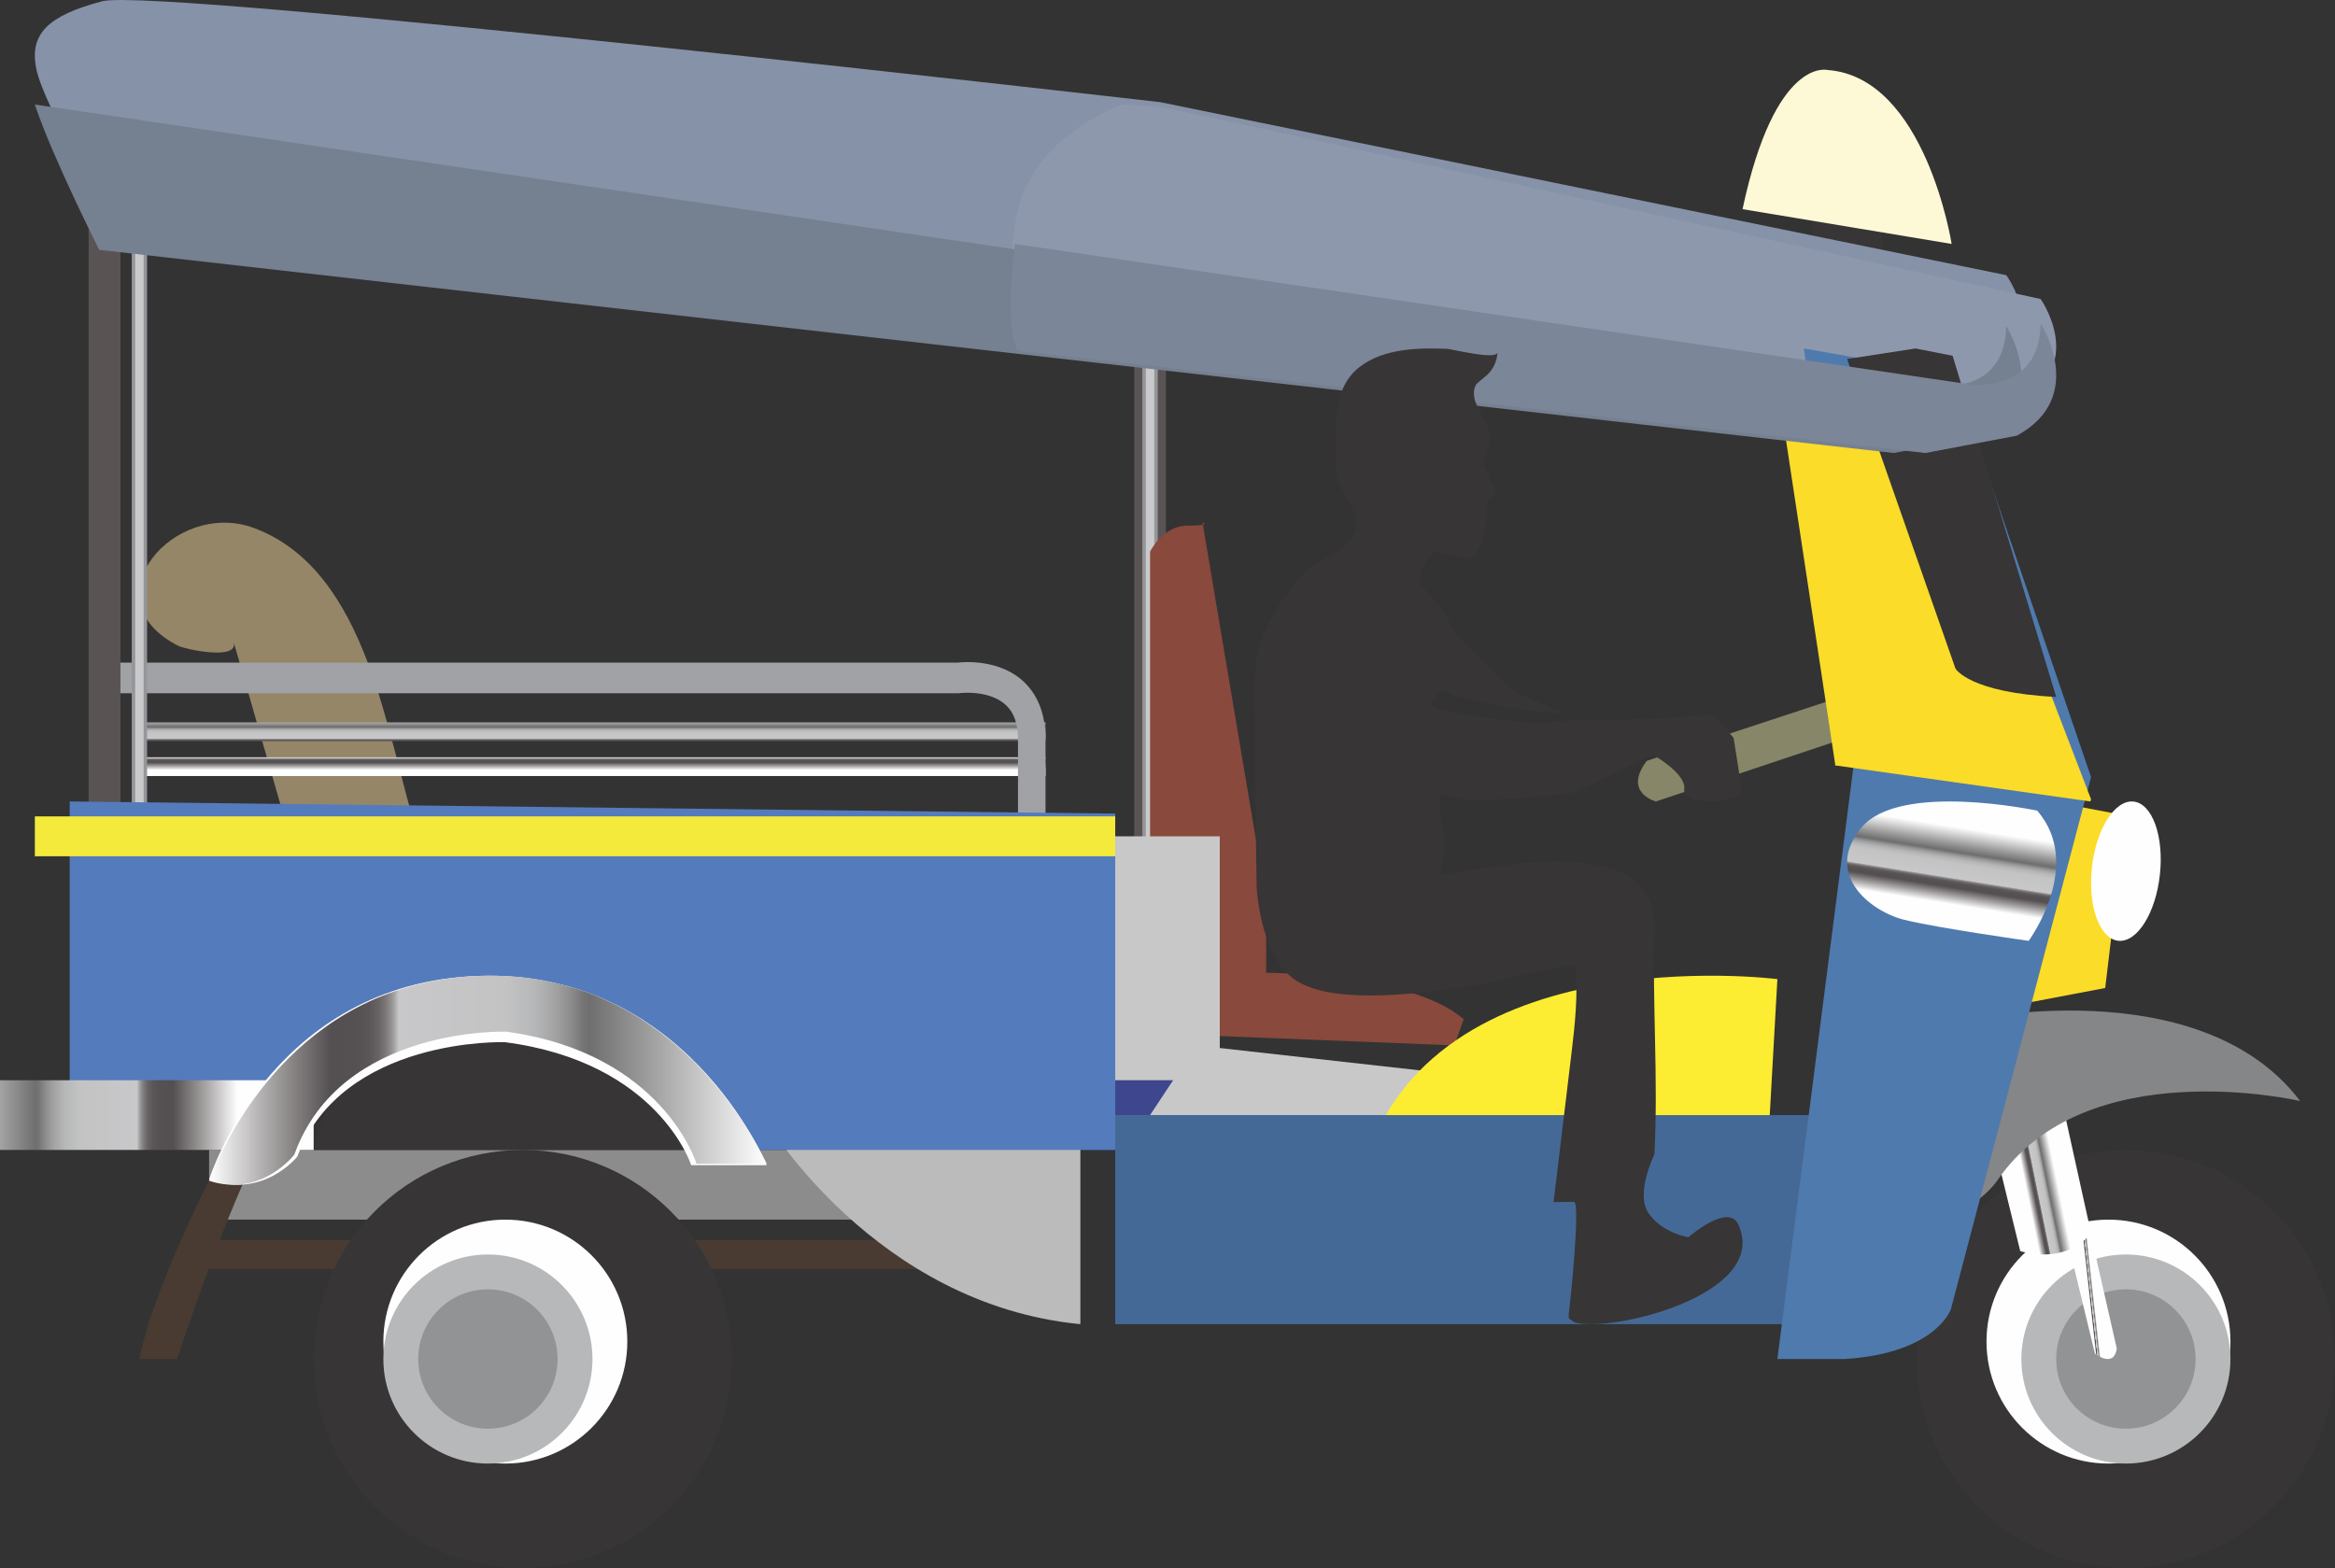 <?xml version="1.0" encoding="UTF-8"?>
<svg width="67px" height="45px" viewBox="0 0 67 45" version="1.1" xmlns="http://www.w3.org/2000/svg" xmlns:xlink="http://www.w3.org/1999/xlink">
    <rect x="0" y="0" width="67" height="45" fill="#333333" stroke="none"/>
    <!-- Generator: Sketch 55.2 (78181) - https://sketchapp.com -->
    <title>tuk-tuk</title>
    <desc>Created with Sketch.</desc>
    <defs>
        <linearGradient x1="50%" y1="-33.75%" x2="50%" y2="148.45%" id="linearGradient-1">
            <stop stop-color="#FEFEFE" offset="0%"></stop>
            <stop stop-color="#D2D2D2" offset="9.734%"></stop>
            <stop stop-color="#9A9999" offset="22.029%"></stop>
            <stop stop-color="#868586" offset="26.64%"></stop>
            <stop stop-color="#706F6F" offset="31.763%"></stop>
            <stop stop-color="#747474" offset="32.811%"></stop>
            <stop stop-color="#8B8B8B" offset="34.954%"></stop>
            <stop stop-color="#A1A1A2" offset="37.633%"></stop>
            <stop stop-color="#B5B6B7" offset="41.383%"></stop>
            <stop stop-color="#C3C3C4" offset="46.74%"></stop>
            <stop stop-color="#C8C8CA" offset="66.028%"></stop>
            <stop stop-color="#BFBFC0" offset="66.222%"></stop>
            <stop stop-color="#A5A4A6" offset="66.804%"></stop>
            <stop stop-color="#949192" offset="67.386%"></stop>
            <stop stop-color="#7C7879" offset="68.357%"></stop>
            <stop stop-color="#676263" offset="69.715%"></stop>
            <stop stop-color="#5A5556" offset="71.462%"></stop>
            <stop stop-color="#555051" offset="73.792%"></stop>
            <stop stop-color="#544F50" offset="78.256%"></stop>
            <stop stop-color="#544F50" offset="78.256%"></stop>
            <stop stop-color="#716C6D" offset="82.052%"></stop>
            <stop stop-color="#868282" offset="84.814%"></stop>
            <stop stop-color="#989595" offset="87.23%"></stop>
            <stop stop-color="#ABA8A9" offset="89.646%"></stop>
            <stop stop-color="#F3F3F3" offset="98.619%"></stop>
            <stop stop-color="#FEFEFE" offset="100%"></stop>
        </linearGradient>
        <linearGradient x1="50%" y1="-114.7%" x2="50%" y2="67.5%" id="linearGradient-2">
            <stop stop-color="#FEFEFE" offset="0%"></stop>
            <stop stop-color="#D2D2D2" offset="9.734%"></stop>
            <stop stop-color="#9A9999" offset="22.029%"></stop>
            <stop stop-color="#868586" offset="26.64%"></stop>
            <stop stop-color="#706F6F" offset="31.763%"></stop>
            <stop stop-color="#747474" offset="32.811%"></stop>
            <stop stop-color="#8B8B8B" offset="34.954%"></stop>
            <stop stop-color="#A1A1A2" offset="37.633%"></stop>
            <stop stop-color="#B5B6B7" offset="41.383%"></stop>
            <stop stop-color="#C3C3C4" offset="46.74%"></stop>
            <stop stop-color="#C8C8CA" offset="66.028%"></stop>
            <stop stop-color="#BFBFC0" offset="66.222%"></stop>
            <stop stop-color="#A5A4A6" offset="66.804%"></stop>
            <stop stop-color="#949192" offset="67.386%"></stop>
            <stop stop-color="#7C7879" offset="68.357%"></stop>
            <stop stop-color="#676263" offset="69.715%"></stop>
            <stop stop-color="#5A5556" offset="71.462%"></stop>
            <stop stop-color="#555051" offset="73.792%"></stop>
            <stop stop-color="#544F50" offset="78.256%"></stop>
            <stop stop-color="#544F50" offset="78.256%"></stop>
            <stop stop-color="#716C6D" offset="82.052%"></stop>
            <stop stop-color="#868282" offset="84.814%"></stop>
            <stop stop-color="#989595" offset="87.23%"></stop>
            <stop stop-color="#ABA8A9" offset="89.646%"></stop>
            <stop stop-color="#F3F3F3" offset="98.619%"></stop>
            <stop stop-color="#FEFEFE" offset="100%"></stop>
        </linearGradient>
        <linearGradient x1="45.538%" y1="49.371%" x2="53.413%" y2="51.902%" id="linearGradient-3">
            <stop stop-color="#FEFEFE" offset="0%"></stop>
            <stop stop-color="#D2D2D2" offset="9.734%"></stop>
            <stop stop-color="#9A9999" offset="22.029%"></stop>
            <stop stop-color="#868586" offset="26.64%"></stop>
            <stop stop-color="#706F6F" offset="31.763%"></stop>
            <stop stop-color="#747474" offset="32.811%"></stop>
            <stop stop-color="#8B8B8B" offset="34.954%"></stop>
            <stop stop-color="#A1A1A2" offset="37.633%"></stop>
            <stop stop-color="#B5B6B7" offset="41.383%"></stop>
            <stop stop-color="#C3C3C4" offset="46.74%"></stop>
            <stop stop-color="#C8C8CA" offset="66.028%"></stop>
            <stop stop-color="#BFBFC0" offset="66.222%"></stop>
            <stop stop-color="#A5A4A6" offset="66.804%"></stop>
            <stop stop-color="#949192" offset="67.386%"></stop>
            <stop stop-color="#7C7879" offset="68.357%"></stop>
            <stop stop-color="#676263" offset="69.715%"></stop>
            <stop stop-color="#5A5556" offset="71.462%"></stop>
            <stop stop-color="#555051" offset="73.792%"></stop>
            <stop stop-color="#544F50" offset="78.256%"></stop>
            <stop stop-color="#544F50" offset="78.256%"></stop>
            <stop stop-color="#716C6D" offset="82.052%"></stop>
            <stop stop-color="#868282" offset="84.814%"></stop>
            <stop stop-color="#989595" offset="87.23%"></stop>
            <stop stop-color="#ABA8A9" offset="89.646%"></stop>
            <stop stop-color="#F3F3F3" offset="98.619%"></stop>
            <stop stop-color="#FEFEFE" offset="100%"></stop>
        </linearGradient>
        <linearGradient x1="35.194%" y1="46.592%" x2="62.551%" y2="56.487%" id="linearGradient-4">
            <stop stop-color="#FEFEFE" offset="0%"></stop>
            <stop stop-color="#D2D2D2" offset="9.734%"></stop>
            <stop stop-color="#9A9999" offset="22.029%"></stop>
            <stop stop-color="#868586" offset="26.64%"></stop>
            <stop stop-color="#706F6F" offset="31.763%"></stop>
            <stop stop-color="#747474" offset="32.811%"></stop>
            <stop stop-color="#8B8B8B" offset="34.954%"></stop>
            <stop stop-color="#A1A1A2" offset="37.633%"></stop>
            <stop stop-color="#B5B6B7" offset="41.383%"></stop>
            <stop stop-color="#C3C3C4" offset="46.74%"></stop>
            <stop stop-color="#C8C8CA" offset="66.028%"></stop>
            <stop stop-color="#BFBFC0" offset="66.222%"></stop>
            <stop stop-color="#A5A4A6" offset="66.804%"></stop>
            <stop stop-color="#949192" offset="67.386%"></stop>
            <stop stop-color="#7C7879" offset="68.357%"></stop>
            <stop stop-color="#676263" offset="69.715%"></stop>
            <stop stop-color="#5A5556" offset="71.462%"></stop>
            <stop stop-color="#555051" offset="73.792%"></stop>
            <stop stop-color="#544F50" offset="78.256%"></stop>
            <stop stop-color="#544F50" offset="78.256%"></stop>
            <stop stop-color="#716C6D" offset="82.052%"></stop>
            <stop stop-color="#868282" offset="84.814%"></stop>
            <stop stop-color="#989595" offset="87.23%"></stop>
            <stop stop-color="#ABA8A9" offset="89.646%"></stop>
            <stop stop-color="#F3F3F3" offset="98.619%"></stop>
            <stop stop-color="#FEFEFE" offset="100%"></stop>
        </linearGradient>
        <linearGradient x1="118.558%" y1="50%" x2="24.294%" y2="50%" id="linearGradient-5">
            <stop stop-color="#FEFEFE" offset="0%"></stop>
            <stop stop-color="#D2D2D2" offset="9.734%"></stop>
            <stop stop-color="#9A9999" offset="22.029%"></stop>
            <stop stop-color="#868586" offset="26.64%"></stop>
            <stop stop-color="#706F6F" offset="31.763%"></stop>
            <stop stop-color="#747474" offset="32.811%"></stop>
            <stop stop-color="#8B8B8B" offset="34.954%"></stop>
            <stop stop-color="#A1A1A2" offset="37.633%"></stop>
            <stop stop-color="#B5B6B7" offset="41.383%"></stop>
            <stop stop-color="#C3C3C4" offset="46.74%"></stop>
            <stop stop-color="#C8C8CA" offset="66.028%"></stop>
            <stop stop-color="#BFBFC0" offset="66.222%"></stop>
            <stop stop-color="#A5A4A6" offset="66.804%"></stop>
            <stop stop-color="#949192" offset="67.386%"></stop>
            <stop stop-color="#7C7879" offset="68.357%"></stop>
            <stop stop-color="#676263" offset="69.715%"></stop>
            <stop stop-color="#5A5556" offset="71.462%"></stop>
            <stop stop-color="#555051" offset="73.792%"></stop>
            <stop stop-color="#544F50" offset="78.256%"></stop>
            <stop stop-color="#544F50" offset="78.256%"></stop>
            <stop stop-color="#716C6D" offset="82.052%"></stop>
            <stop stop-color="#868282" offset="84.814%"></stop>
            <stop stop-color="#989595" offset="87.23%"></stop>
            <stop stop-color="#ABA8A9" offset="89.646%"></stop>
            <stop stop-color="#F3F3F3" offset="98.619%"></stop>
            <stop stop-color="#FEFEFE" offset="100%"></stop>
        </linearGradient>
        <linearGradient x1="0%" y1="50.005%" x2="100%" y2="50.005%" id="linearGradient-6">
            <stop stop-color="#FEFEFE" offset="0%"></stop>
            <stop stop-color="#D2D2D2" offset="9.734%"></stop>
            <stop stop-color="#9A9999" offset="22.029%"></stop>
            <stop stop-color="#868586" offset="26.64%"></stop>
            <stop stop-color="#706F6F" offset="31.763%"></stop>
            <stop stop-color="#747474" offset="32.811%"></stop>
            <stop stop-color="#8B8B8B" offset="34.954%"></stop>
            <stop stop-color="#A1A1A2" offset="37.633%"></stop>
            <stop stop-color="#B5B6B7" offset="41.383%"></stop>
            <stop stop-color="#C3C3C4" offset="46.74%"></stop>
            <stop stop-color="#C8C8CA" offset="66.028%"></stop>
            <stop stop-color="#BFBFC0" offset="66.222%"></stop>
            <stop stop-color="#A5A4A6" offset="66.804%"></stop>
            <stop stop-color="#949192" offset="67.386%"></stop>
            <stop stop-color="#7C7879" offset="68.357%"></stop>
            <stop stop-color="#676263" offset="69.715%"></stop>
            <stop stop-color="#5A5556" offset="71.462%"></stop>
            <stop stop-color="#555051" offset="73.792%"></stop>
            <stop stop-color="#544F50" offset="78.256%"></stop>
            <stop stop-color="#544F50" offset="78.256%"></stop>
            <stop stop-color="#716C6D" offset="82.052%"></stop>
            <stop stop-color="#868282" offset="84.814%"></stop>
            <stop stop-color="#989595" offset="87.23%"></stop>
            <stop stop-color="#ABA8A9" offset="89.646%"></stop>
            <stop stop-color="#F3F3F3" offset="98.619%"></stop>
            <stop stop-color="#FEFEFE" offset="100%"></stop>
        </linearGradient>
        <linearGradient x1="45.151%" y1="29.563%" x2="57.215%" y2="75.423%" id="linearGradient-7">
            <stop stop-color="#FEFEFE" offset="0%"></stop>
            <stop stop-color="#D2D2D2" offset="9.734%"></stop>
            <stop stop-color="#9A9999" offset="22.029%"></stop>
            <stop stop-color="#868586" offset="26.64%"></stop>
            <stop stop-color="#706F6F" offset="31.763%"></stop>
            <stop stop-color="#747474" offset="32.811%"></stop>
            <stop stop-color="#8B8B8B" offset="34.954%"></stop>
            <stop stop-color="#A1A1A2" offset="37.633%"></stop>
            <stop stop-color="#B5B6B7" offset="41.383%"></stop>
            <stop stop-color="#C3C3C4" offset="46.74%"></stop>
            <stop stop-color="#C8C8CA" offset="66.028%"></stop>
            <stop stop-color="#BFBFC0" offset="66.222%"></stop>
            <stop stop-color="#A5A4A6" offset="66.804%"></stop>
            <stop stop-color="#949192" offset="67.386%"></stop>
            <stop stop-color="#7C7879" offset="68.357%"></stop>
            <stop stop-color="#676263" offset="69.715%"></stop>
            <stop stop-color="#5A5556" offset="71.462%"></stop>
            <stop stop-color="#555051" offset="73.792%"></stop>
            <stop stop-color="#544F50" offset="78.256%"></stop>
            <stop stop-color="#544F50" offset="78.256%"></stop>
            <stop stop-color="#716C6D" offset="82.052%"></stop>
            <stop stop-color="#868282" offset="84.814%"></stop>
            <stop stop-color="#989595" offset="87.23%"></stop>
            <stop stop-color="#ABA8A9" offset="89.646%"></stop>
            <stop stop-color="#F3F3F3" offset="98.619%"></stop>
            <stop stop-color="#FEFEFE" offset="100%"></stop>
        </linearGradient>
    </defs>
    <g id="Illustrations" stroke="none" stroke-width="1" fill="none" fill-rule="evenodd">
        <g id="Transport" transform="translate(-108, -114)" fill-rule="nonzero">
            <g id="tuk-tuk" transform="translate(141.5, 136.5) scale(-1, 1) translate(-141.5, -136.5) translate(108, 114)">
                <path d="M19.747,21.834 L14.175,20 L14,21.166 L19.485,23 C19.485,23 20.442,22.75 19.747,21.834 Z" id="Path" fill="#878668"></path>
                <path d="M60.295,18.424 L58.69,24 L55,24 C55.912,21.179 56.41,16.388 59.705,15.155 C62.003,14.297 64.499,17.216 61.881,18.535 C61.688,18.632 60.139,18.969 60.295,18.424 Z" id="Path" fill="#958668"></path>
                <polygon id="Path" fill="url(#linearGradient-1)" points="37 21.269 63 21.269 63 20.731 37 20.731"></polygon>
                <polygon id="Path" fill="url(#linearGradient-2)" points="37 22.27 63 22.27 63 21.73 37 21.73"></polygon>
                <path d="M37,24 L37.79,24 L37.79,21.214 C37.79,20.784 37.897,20.469 38.119,20.251 C38.593,19.785 39.444,19.89 39.452,19.89 L39.501,19.894 L64,19.894 L64,19.015 L39.522,19.015 C39.335,18.993 38.286,18.911 37.596,19.591 C37.2,19.981 37,20.527 37,21.214 L37,24 Z" id="Path" fill="#A1A2A5"></path>
                <polygon id="Path" fill="#373535" points="13 8 15 8 15 6 13 6"></polygon>
                <polygon id="Path" fill="#493B31" points="40 36.416 61 36.416 61 35.584 40 35.584"></polygon>
                <polygon id="Path" fill="#8D8C8D" points="40 35 61 35 61 33 40 33"></polygon>
                <path d="M60.296,32.482 C60.296,32.482 62.568,36.707 63,39 L61.919,39 C61.919,39 60.189,33.689 59,32 L60.296,32.482 Z" id="Path" fill="#493B31"></path>
                <path d="M58,33 L46,33 C46,33 48.642,28.426 53.156,29.06 C57.67,29.696 58,33 58,33 Z" id="Path" fill="#373535"></path>
                <polygon id="Path" fill="#3E468E" points="25 33 36 33 36 31 25 31"></polygon>
                <polygon id="Path" fill="#5A5354" points="33.545 25 34.455 25 34.455 7 33.545 7"></polygon>
                <polygon id="Path" fill="#949699" points="33.78 25 34.22 25 34.22 7 33.78 7"></polygon>
                <polygon id="Path" fill="#CACACC" points="33.879 25 34.121 25 34.121 7 33.879 7"></polygon>
                <path d="M63.959,6.035 C63.959,6.035 65.732,3.035 65.953,2.001 C66.175,0.967 65.62,0.449 64.069,0.036 C62.518,-0.378 33.705,2.932 33.705,2.932 L9.434,7.896 C9.434,7.896 8.105,9.655 10.099,10.585 L12.648,11 L63.959,6.035 Z" id="Path" fill="#8592A7"></path>
                <path d="M9.131,11.543 C7.079,10.519 8.446,8.581 8.446,8.581 L33.425,3.115 C33.425,3.115 33.613,3.092 33.958,3.049 L34.793,3 C34.793,3 37.531,3.912 37.873,6.419 C38.141,8.391 37.918,9.093 37.809,9.301 L11.754,12 L9.131,11.543 Z" id="Path" fill="#8E98AD"></path>
                <polygon id="Path" fill="#C8C8C9" points="32.678 30 25 30.857 25.353 32 34 32"></polygon>
                <path d="M34,24.666 L34,15.832 C34,15.832 33.642,15.083 32.921,15.083 C32.201,15.083 32.494,15 32.494,15 L30.67,25.833 L30.67,27.917 C30.67,27.917 26.531,27.917 25,29.25 L25.27,30 L33.642,29.667 L34,24.666 Z" id="Path" fill="#89493D"></path>
                <polygon id="Path" fill="#C8C8C9" points="32 31 37 31 37 24 32 24"></polygon>
                <polygon id="Path" fill="#5A5354" points="63.544 24 64.456 24 64.456 6 63.544 6"></polygon>
                <polygon id="Path" fill="#949699" points="62.78 24 63.22 24 63.22 6 62.78 6"></polygon>
                <polygon id="Path" fill="#CACACC" points="62.879 24 63.121 24 63.121 6 62.879 6"></polygon>
                <path d="M0,39 C0,42.314 2.687,45 6,45 C9.314,45 12,42.314 12,39 C12,35.687 9.314,33 6,33 C2.687,33 0,35.687 0,39 Z" id="Path" fill="#373535"></path>
                <path d="M3,38.499 C3,40.434 4.567,42 6.5,42 C8.433,42 10,40.434 10,38.499 C10,36.566 8.433,35 6.5,35 C4.567,35 3,36.566 3,38.499 Z" id="Path" fill="#FEFEFE"></path>
                <path d="M3,39 C3,40.657 4.343,42 6,42 C7.657,42 9,40.657 9,39 C9,37.345 7.657,36 6,36 C4.343,36 3,37.345 3,39 Z" id="Path" fill="#B7B8BA"></path>
                <path d="M4,39 C4,40.105 4.897,41 6,41 C7.105,41 8,40.105 8,39 C8,37.897 7.105,37 6,37 C4.897,37 4,37.897 4,39 Z" id="Path" fill="#919395"></path>
                <path d="M46,39 C46,42.314 48.686,45 52,45 C55.313,45 58,42.314 58,39 C58,35.687 55.313,33 52,33 C48.686,33 46,35.687 46,39 Z" id="Path" fill="#373535"></path>
                <path d="M49,38.499 C49,40.434 50.567,42 52.5,42 C54.433,42 56,40.434 56,38.499 C56,36.566 54.433,35 52.5,35 C50.567,35 49,36.566 49,38.499 Z" id="Path" fill="#FEFEFE"></path>
                <path d="M50,39 C50,40.657 51.343,42 53,42 C54.657,42 56,40.657 56,39 C56,37.345 54.657,36 53,36 C51.343,36 50,37.345 50,39 Z" id="Path" fill="#B7B8BA"></path>
                <path d="M51,39 C51,40.105 51.895,41 53,41 C54.105,41 55,40.105 55,39 C55,37.897 54.105,37 53,37 C51.895,37 51,37.897 51,39 Z" id="Path" fill="#919395"></path>
                <path d="M7.739,35.33 L6.889,38.845 C6.889,38.845 6.351,39.275 6.261,38.702 L7.103,35 L7.739,35.33 Z" id="Path" fill="url(#linearGradient-3)"></path>
                <path d="M10,31.946 L9.032,35.902 C9.032,35.902 7.774,36.333 7,35.386 L7.968,31 L10,31.946 Z" id="Path" fill="url(#linearGradient-4)"></path>
                <polygon id="Path" fill="#FADC29" points="8.127 23 6 23.406 6.594 28.353 10 29"></polygon>
                <path d="M10.697,29.302 C10.697,29.302 3.899,27.773 1,31.597 C1,31.597 7.162,30.152 9.7,33.891 C9.7,33.891 10.335,34.826 11.602,34.996 C12.871,35.166 10.697,29.302 10.697,29.302 Z" id="Path" fill="#848687"></path>
                <path d="M16,28.098 C16,28.098 26.416,26.756 28,34 L16.332,34 L16,28.098 Z" id="Path" fill="#FCED32"></path>
                <polygon id="Path" fill="#456996" points="15 38 35 38 35 32 15 32"></polygon>
                <path d="M10.937,10.755 L7,22.3 L11.021,37.57 C11.021,37.57 11.443,38.832 14.06,39 L16,39 L13.722,21.263 L15.24,10 L10.937,10.755 Z" id="Path" fill="#4F7AAE"></path>
                <polygon id="Path" fill="#FADC29" points="7.018 23 7 22.936 11.3 11.733 16 11 14.342 21.93 14.348 21.964"></polygon>
                <path d="M8,20 L10.972,10.21 L12.036,10 L14,10.303 L10.89,19.186 C10.89,19.186 10.503,19.878 8,20 Z" id="Path" fill="#373535"></path>
                <path d="M45,32.191 C45,32.191 41.888,37.428 36,38 L36,32 L45,32.191 Z" id="Path" fill="#BBBBBC"></path>
                <path d="M5.024,25.095 C5.142,26.199 5.675,27.049 6.214,26.998 C6.754,26.945 7.094,26.007 6.977,24.905 C6.858,23.801 6.324,22.949 5.784,23.002 C5.245,23.056 4.905,23.991 5.024,25.095 Z" id="Path" fill="#FEFEFE"></path>
                <path d="M65,23 L65,32.391 L59.631,32.391 C59.631,32.391 56.315,27.174 51.816,28.738 C47.315,30.303 46.369,33 46.369,33 L35,33 L35,23.348 L65,23 Z" id="Path" fill="#547BBC"></path>
                <polygon id="Path" fill="#F3EA3B" points="35 24.572 66 24.572 66 23.428 35 23.428"></polygon>
                <polygon id="Path" fill="url(#linearGradient-5)" points="58 33 67 33 67 31 58 31"></polygon>
                <path d="M61,33.847 C61,33.847 59.302,28.4 53.572,28.021 C47.367,27.61 45,33.438 45,33.438 L47.167,33.438 C47.167,33.438 48.102,30.482 52.51,29.908 C52.51,29.908 57.163,29.743 58.47,33.192 C58.47,33.192 59.448,34.422 61,33.847 Z" id="Path" fill="#FEFEFE"></path>
                <path d="M53.553,28.022 C58.482,28.365 60.49,32.57 61,33.885 C59.496,34.377 58.555,33.133 58.555,33.133 C57.22,29.431 52.469,29.607 52.469,29.607 C47.968,30.224 47.014,33.397 47.014,33.397 L45,33.397 C45.69,31.982 48.246,27.653 53.553,28.022 Z" id="Path" fill="url(#linearGradient-6)"></path>
                <path d="M9.435,9.355 C9.464,11.39 11.492,11.057 11.492,11.057 L66,3 C65.506,4.491 64.153,7.17 64.153,7.17 L12.661,13 L10.103,12.513 C8.102,11.421 9.435,9.355 9.435,9.355 Z" id="Path" fill="#758091"></path>
                <path d="M9.131,12.503 C7.079,11.39 8.446,9.282 8.446,9.282 C8.476,11.357 10.556,11.018 10.556,11.018 L37.882,7 C38.137,9.091 37.916,9.84 37.809,10.065 L11.754,13 L9.131,12.503 Z" id="Path" fill="#7B8698"></path>
                <path d="M17,6.002 L11,7 C11,7 11.75,2.209 14.562,2.009 C14.562,2.009 16.063,1.611 17,6.002 Z" id="Path" fill="#FDF9D7"></path>
                <path d="M8.544,23.264 C8.544,23.264 12.478,22.422 13.585,23.746 C14.693,25.073 13.339,26.156 12.355,26.397 C11.372,26.638 8.79,27 8.79,27 C8.79,27 7.19,24.831 8.544,23.264 Z" id="Path" fill="url(#linearGradient-7)"></path>
                <path d="M18.672,22.641 C18.615,22.196 19.579,21.654 19.579,21.654 C19.579,21.654 21.534,22.641 21.846,22.737 C22.157,22.833 24.225,22.991 24.764,22.96 C25.239,22.931 26.492,22.628 26.772,22.56 L26.808,22.479 C27.328,22.255 27.848,21.763 28,21.61 L26.748,20 L25.518,20.39 C25.069,20.492 24.616,20.565 24.162,20.624 C23.803,20.67 23.441,20.709 23.08,20.737 C22.641,20.772 22.195,20.663 21.751,20.659 C21.428,20.656 21.103,20.652 20.78,20.648 C20.38,20.645 19.979,20.639 19.579,20.635 C19.466,20.635 18.134,20.508 17.964,20.508 C17.793,20.508 17.256,21.177 17.256,21.177 L17,22.8 L17.68,22.991 C17.68,22.991 18.73,23.087 18.672,22.641 Z" id="Path" fill="#373535"></path>
                <path d="M30.957,18.995 C30.829,18.057 30.256,17.22 29.672,16.541 C29.273,16.078 28.476,15.901 28.173,15.363 C27.851,14.793 28.442,14.297 28.614,13.793 C28.669,13.63 28.674,13.455 28.675,13.28 C28.689,12.318 28.796,11.147 27.981,10.526 C27.28,9.992 26.294,9.979 25.486,10.01 C25.336,10.015 24.039,10.351 24.031,10.105 C24.041,10.358 24.154,10.606 24.338,10.767 L24.618,11.002 C24.767,11.176 24.713,11.51 24.589,11.687 C24.511,11.8 24.272,12.311 24.246,12.51 C24.218,12.709 24.431,13.305 24.431,13.305 L24.06,14.184 L24.325,14.327 C24.325,14.327 24.325,14.78 24.378,15.178 C24.431,15.575 24.696,16.03 24.907,16.03 C25.119,16.03 25.807,15.802 25.807,15.802 C26.231,16.144 26.283,16.768 26.283,16.768 C25.886,17.024 25.436,17.79 25.278,18.074 C25.119,18.358 24.033,19.408 23.769,19.664 C23.55,19.874 22.468,20.336 22.022,20.49 C22.665,20.446 24.607,20.278 25.615,19.814 L25.682,19.832 L26.92,21.348 L26.917,21.435 C26.892,21.46 26.32,22.031 25.722,22.278 L25.71,22.281 C25.741,22.555 25.667,23.51 25.569,24.035 C25.463,24.604 25.728,25.115 25.728,25.115 C24.067,24.852 19.447,23.832 19.528,26.629 C19.593,28.855 19.415,30.902 19.528,33.126 C19.528,33.126 20.091,34.256 19.692,34.823 C19.296,35.391 18.554,35.505 18.554,35.505 C18.554,35.505 17.416,34.511 17.125,35.135 C16.188,37.148 20.784,38.261 21.824,37.948 L21.984,37.834 L21.987,37.703 C21.95,37.455 21.637,34.485 21.84,34.488 C22.034,34.491 22.227,34.495 22.422,34.498 C22.247,33.054 22.074,31.61 21.901,30.166 C21.818,29.486 21.702,28.413 21.807,27.731 C22.613,27.771 24.143,28.201 24.95,28.321 C26.672,28.577 28.957,28.806 29.91,28.067 C30.862,27.329 30.942,25.455 30.942,25.455 C30.948,25.146 30.953,24.837 30.956,24.527 C30.976,23.221 30.991,21.913 30.99,20.607 C30.988,20.08 31.029,19.518 30.957,18.995 Z" id="Path" fill="#373535"></path>
            </g>
        </g>
    </g>
</svg>